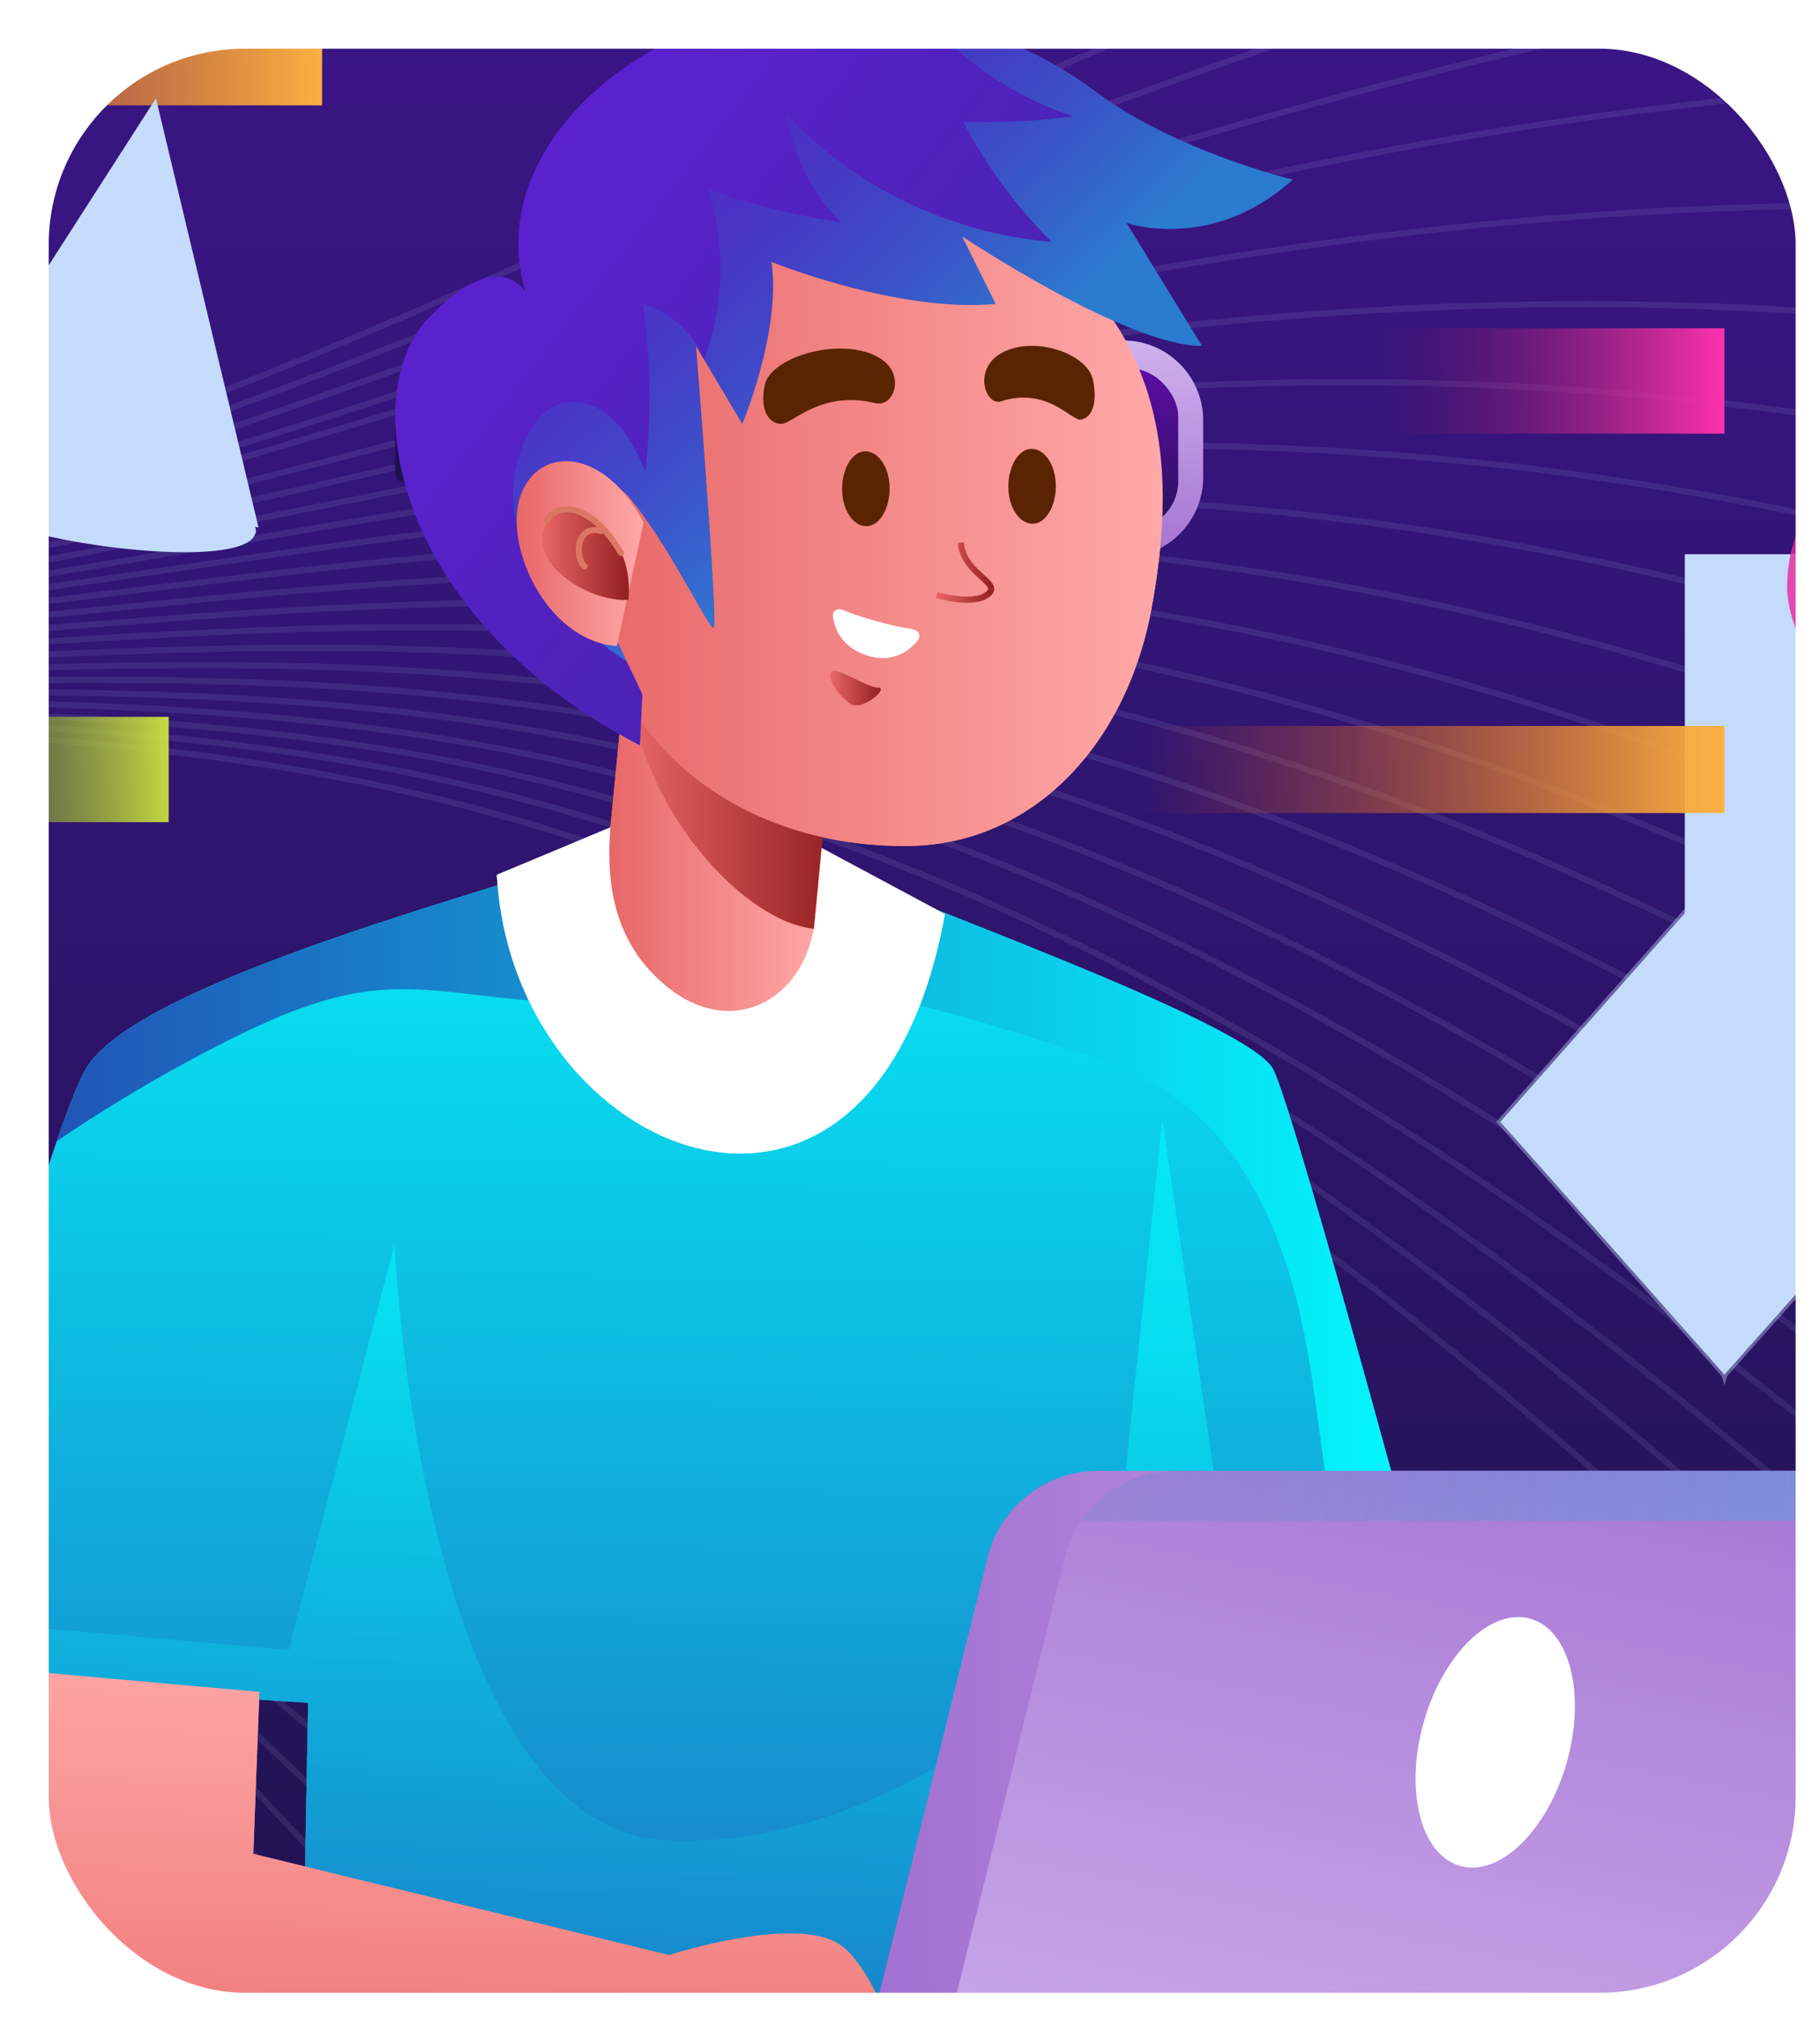 <?xml version="1.0" encoding="UTF-8"?>
<svg xmlns="http://www.w3.org/2000/svg" version="1.1" xmlns:xlink="http://www.w3.org/1999/xlink" viewBox="0 0 298.9 331.2">
  <defs>
    <style>
      .cls-1 {
        fill: url(#linear-gradient-15);
      }

      .cls-2 {
        fill: url(#linear-gradient-13);
      }

      .cls-3 {
        fill: url(#linear-gradient-28);
      }

      .cls-4 {
        fill: url(#linear-gradient-21);
      }

      .cls-4, .cls-5 {
        opacity: .7;
      }

      .cls-4, .cls-5, .cls-6 {
        mix-blend-mode: multiply;
      }

      .cls-7 {
        fill: url(#linear-gradient-58);
      }

      .cls-7, .cls-8, .cls-9, .cls-10, .cls-11 {
        mix-blend-mode: screen;
        opacity: .4;
      }

      .cls-12 {
        fill: url(#linear-gradient-65);
      }

      .cls-13 {
        fill: url(#linear-gradient-53);
      }

      .cls-14 {
        fill: url(#linear-gradient-42);
      }

      .cls-15 {
        fill: url(#linear-gradient-46);
      }

      .cls-16 {
        opacity: .1;
      }

      .cls-17 {
        fill: url(#linear-gradient-60);
      }

      .cls-18 {
        clip-path: url(#clippath-4);
      }

      .cls-19 {
        fill: url(#linear-gradient-2);
      }

      .cls-20 {
        fill: url(#linear-gradient-64);
      }

      .cls-21 {
        fill: url(#linear-gradient-56);
      }

      .cls-22 {
        fill: url(#linear-gradient-24);
        mix-blend-mode: color-dodge;
      }

      .cls-23, .cls-24, .cls-25 {
        mix-blend-mode: soft-light;
      }

      .cls-23, .cls-26 {
        fill: #c5dbfc;
      }

      .cls-27 {
        fill: url(#linear-gradient-43);
      }

      .cls-28 {
        fill: url(#linear-gradient-25);
      }

      .cls-29 {
        fill: url(#linear-gradient-10);
      }

      .cls-30 {
        fill: url(#linear-gradient-12);
      }

      .cls-31 {
        fill: url(#linear-gradient-40);
      }

      .cls-32 {
        fill: url(#linear-gradient-37);
      }

      .cls-33 {
        clip-path: url(#clippath-9);
      }

      .cls-34 {
        fill: url(#linear-gradient-57);
      }

      .cls-34, .cls-35, .cls-36 {
        opacity: .4;
      }

      .cls-37 {
        clip-path: url(#clippath-10);
      }

      .cls-38 {
        fill: url(#linear-gradient-55);
      }

      .cls-39 {
        fill: #fff;
      }

      .cls-40 {
        fill: url(#linear-gradient-39);
      }

      .cls-41 {
        fill: url(#linear-gradient-52);
      }

      .cls-5 {
        fill: url(#linear-gradient-20);
      }

      .cls-42 {
        fill: #5a2402;
      }

      .cls-43 {
        fill: url(#linear-gradient-47);
      }

      .cls-44 {
        fill: url(#linear-gradient-26);
      }

      .cls-45, .cls-46, .cls-25, .cls-47, .cls-48, .cls-49, .cls-50, .cls-51, .cls-36, .cls-52 {
        fill: none;
      }

      .cls-53 {
        fill: url(#linear-gradient-4);
      }

      .cls-54 {
        fill: url(#linear-gradient-35);
      }

      .cls-55 {
        filter: url(#drop-shadow-4);
      }

      .cls-46, .cls-25 {
        stroke: #c5dbfc;
      }

      .cls-46, .cls-25, .cls-47, .cls-48, .cls-49, .cls-50, .cls-51, .cls-36, .cls-52 {
        stroke-miterlimit: 10;
      }

      .cls-56 {
        fill: url(#linear-gradient-44);
      }

      .cls-57 {
        fill: url(#linear-gradient-49);
      }

      .cls-58 {
        fill: url(#linear-gradient-3);
      }

      .cls-59 {
        clip-path: url(#clippath-1);
      }

      .cls-60 {
        fill: url(#linear-gradient-5);
      }

      .cls-6 {
        fill: url(#linear-gradient-23);
        opacity: .5;
      }

      .cls-61 {
        fill: url(#linear-gradient-38);
      }

      .cls-62 {
        fill: url(#linear-gradient-22);
      }

      .cls-63 {
        fill: url(#linear-gradient-54);
      }

      .cls-64 {
        isolation: isolate;
      }

      .cls-47, .cls-36 {
        stroke: #f4f4f4;
      }

      .cls-65 {
        fill: url(#linear-gradient-33);
      }

      .cls-8 {
        fill: url(#linear-gradient-27);
      }

      .cls-66 {
        clip-path: url(#clippath-8);
      }

      .cls-67 {
        fill: url(#linear-gradient-51);
      }

      .cls-68 {
        fill: url(#linear-gradient-8);
      }

      .cls-48 {
        stroke: #fff;
        stroke-width: 6px;
      }

      .cls-69 {
        fill: url(#linear-gradient-66);
      }

      .cls-49 {
        stroke: #db7665;
      }

      .cls-49, .cls-51 {
        stroke-linecap: round;
      }

      .cls-70 {
        clip-path: url(#clippath-3);
      }

      .cls-9 {
        fill: url(#linear-gradient-61);
      }

      .cls-50 {
        stroke: url(#linear-gradient-34);
      }

      .cls-71 {
        fill: url(#linear-gradient-29);
      }

      .cls-51 {
        stroke: #1ef7ff;
      }

      .cls-72 {
        fill: url(#linear-gradient-17);
      }

      .cls-73 {
        fill: url(#linear-gradient-50);
      }

      .cls-74 {
        fill: url(#linear-gradient-7);
      }

      .cls-75 {
        fill: url(#linear-gradient-9);
      }

      .cls-76 {
        fill: url(#linear-gradient-59);
      }

      .cls-77 {
        fill: url(#linear-gradient-11);
      }

      .cls-78 {
        fill: url(#linear-gradient-19);
      }

      .cls-79 {
        fill: url(#linear-gradient-6);
      }

      .cls-10 {
        fill: url(#linear-gradient-62);
      }

      .cls-80 {
        opacity: .4;
      }

      .cls-81 {
        fill: url(#linear-gradient-36);
      }

      .cls-82 {
        fill: url(#linear-gradient-45);
      }

      .cls-83 {
        clip-path: url(#clippath-2);
      }

      .cls-84 {
        fill: url(#linear-gradient-48);
      }

      .cls-85 {
        fill: url(#linear-gradient-32);
      }

      .cls-86 {
        fill: url(#linear-gradient-41);
      }

      .cls-87 {
        fill: url(#linear-gradient-16);
      }

      .cls-88 {
        fill: url(#linear-gradient);
      }

      .cls-11 {
        fill: url(#linear-gradient-30);
      }

      .cls-89 {
        fill: url(#linear-gradient-31);
      }

      .cls-90 {
        clip-path: url(#clippath);
      }

      .cls-91 {
        fill: url(#linear-gradient-63);
      }

      .cls-52 {
        stroke: url(#linear-gradient-14);
      }

      .cls-92 {
        fill: url(#linear-gradient-18);
      }
    </style>
    <filter id="drop-shadow-4" filterUnits="userSpaceOnUse">
      <feOffset dx="2" dy="2"/>
      <feGaussianBlur result="blur" stdDeviation="6"/>
      <feFlood flood-color="#161616" flood-opacity=".6"/>
      <feComposite in2="blur" operator="in"/>
      <feComposite in="SourceGraphic"/>
    </filter>
    <clipPath id="clippath">
      <rect class="cls-45" x="3" y="3" width="292.9" height="325.2" rx="35.2" ry="35.2"/>
    </clipPath>
    <linearGradient id="linear-gradient" x1="253" y1="369.7" x2="253" y2="-63.5" gradientUnits="userSpaceOnUse">
      <stop offset="0" stop-color="#1c134a"/>
      <stop offset="1" stop-color="#40168f"/>
    </linearGradient>
    <clipPath id="clippath-1">
      <rect class="cls-45" x="-50.7" y="-55.1" width="607.5" height="405"/>
    </clipPath>
    <linearGradient id="linear-gradient-2" x1="107.8" y1="407.4" x2="110.9" y2="101.3" gradientUnits="userSpaceOnUse">
      <stop offset="0" stop-color="#214fb3"/>
      <stop offset="1" stop-color="#01ffff"/>
    </linearGradient>
    <linearGradient id="linear-gradient-3" x1="124.9" y1="368.2" x2="128.1" y2="268.5" gradientUnits="userSpaceOnUse">
      <stop offset="0" stop-color="#e86767"/>
      <stop offset="1" stop-color="#ffa9a8"/>
    </linearGradient>
    <linearGradient id="linear-gradient-4" x1="44.6" y1="365.6" x2="47.8" y2="266" xlink:href="#linear-gradient-3"/>
    <linearGradient id="linear-gradient-5" x1="137" y1="293.3" x2="324.2" y2="293.3" gradientUnits="userSpaceOnUse">
      <stop offset="0" stop-color="#a06ed0"/>
      <stop offset="1" stop-color="#d6bbf2"/>
    </linearGradient>
    <linearGradient id="linear-gradient-6" x1="261.7" y1="209.9" x2="223.8" y2="397.2" xlink:href="#linear-gradient-5"/>
    <linearGradient id="linear-gradient-7" x1="98.1" y1="132.6" x2="133" y2="132.6" xlink:href="#linear-gradient-3"/>
    <linearGradient id="linear-gradient-8" x1="101" y1="128.1" x2="135.8" y2="128.1" gradientUnits="userSpaceOnUse">
      <stop offset="0" stop-color="#e86767"/>
      <stop offset="1" stop-color="#931f1f"/>
    </linearGradient>
    <linearGradient id="linear-gradient-9" x1="94.6" y1="84.8" x2="188.9" y2="84.8" xlink:href="#linear-gradient-3"/>
    <linearGradient id="linear-gradient-10" x1="72.8" y1="9.5" x2="221.7" y2="125.7" gradientUnits="userSpaceOnUse">
      <stop offset="0" stop-color="#5f21d7"/>
      <stop offset="1" stop-color="#372592"/>
    </linearGradient>
    <linearGradient id="linear-gradient-11" x1="82.8" y1="88.9" x2="103.7" y2="88.9" xlink:href="#linear-gradient-3"/>
    <linearGradient id="linear-gradient-12" x1="87.1" y1="89.1" x2="101.3" y2="89.1" xlink:href="#linear-gradient-8"/>
    <linearGradient id="linear-gradient-13" x1="134.4" y1="111" x2="142.7" y2="111" xlink:href="#linear-gradient-8"/>
    <linearGradient id="linear-gradient-14" x1="151.7" y1="92" x2="161.2" y2="92" xlink:href="#linear-gradient-8"/>
    <linearGradient id="linear-gradient-15" x1="95.8" y1="71.7" x2="177.4" y2="71.7" xlink:href="#linear-gradient-5"/>
    <linearGradient id="linear-gradient-16" x1="153.7" y1="93.6" x2="152.6" y2="49.2" xlink:href="#linear-gradient-5"/>
    <linearGradient id="linear-gradient-17" x1="157.4" y1="91.2" x2="157.4" y2="58.1" gradientUnits="userSpaceOnUse">
      <stop offset="0" stop-color="#1c134a"/>
      <stop offset="1" stop-color="#5d0ca5"/>
    </linearGradient>
    <linearGradient id="linear-gradient-18" x1="97.3" y1="66.2" x2="182.7" y2="65.7" xlink:href="#linear-gradient-2"/>
    <linearGradient id="linear-gradient-19" x1="97.4" y1="77" x2="182.7" y2="76.5" xlink:href="#linear-gradient-2"/>
    <linearGradient id="linear-gradient-20" x1="115.8" y1="65.1" x2="121" y2="65.1" gradientTransform="translate(-11.3 102.8) rotate(-45)" xlink:href="#linear-gradient-5"/>
    <linearGradient id="linear-gradient-21" x1="115.8" y1="74.3" x2="121" y2="74.3" gradientTransform="translate(-17.8 105.5) rotate(-45)" xlink:href="#linear-gradient-5"/>
    <linearGradient id="linear-gradient-22" x1="62.9" y1="72" x2="101.3" y2="72" xlink:href="#linear-gradient-17"/>
    <clipPath id="clippath-2">
      <path class="cls-45" d="M235.5,273.3l-54,7.6-6.2,87.2H46.9l1.7-90.5-65.7-4.3S4,188.3,12,173.7c8-14.5,68.3-29.8,88.1-36.8l18.4,27.1-.5.8c.3,0,.6,0,.9,0l-.4-.9,7.3-21,8.5-2.8c9.7,5,68.9,25.7,72.8,33.5,3.9,7.8,28.5,99.5,28.5,99.5Z"/>
    </clipPath>
    <linearGradient id="linear-gradient-23" x1="87" y1="387.8" x2="98.1" y2="213.7" xlink:href="#linear-gradient-2"/>
    <linearGradient id="linear-gradient-24" x1="-1" y1="198.8" x2="239.3" y2="198.8" xlink:href="#linear-gradient-2"/>
    <linearGradient id="linear-gradient-25" x1="44.6" y1="365.6" x2="47.8" y2="266" xlink:href="#linear-gradient-3"/>
    <linearGradient id="linear-gradient-26" x1="261.7" y1="209.9" x2="223.8" y2="397.2" xlink:href="#linear-gradient-5"/>
    <clipPath id="clippath-3">
      <path class="cls-45" d="M313.8,347.1h-164.1l23.2-93.4c2.1-8.4,9.6-14.2,18.2-14.2h132.7c8.5,0,14.7,8,12.7,16.2l-22.7,91.4Z"/>
    </clipPath>
    <linearGradient id="linear-gradient-27" x1="406.8" y1="243.2" x2="29.6" y2="238.8" gradientUnits="userSpaceOnUse">
      <stop offset="0" stop-color="#01ffff"/>
      <stop offset=".9" stop-color="#214fb3" stop-opacity="0"/>
    </linearGradient>
    <linearGradient id="linear-gradient-28" x1="98.1" y1="132.6" x2="133" y2="132.6" xlink:href="#linear-gradient-3"/>
    <linearGradient id="linear-gradient-29" x1="94.6" y1="84.8" x2="188.9" y2="84.8" xlink:href="#linear-gradient-3"/>
    <clipPath id="clippath-4">
      <path class="cls-45" d="M101,79.3c6.3,7.1,13.4,22,14.2,21.8s-2.9-46.3-2.9-46.3l7.6,12.8s6.4-15.1,4.8-26.6c0,0,20.7,8.4,36.8,6.9l-5.5-11.1s27,18,39.4,18l-12.4-20.2s14,4.9,27.3-7.1c0,0-19.5-4.7-32.7-14.7C164.3,2.9,142.4-4.4,119.9.6c-22.5,5-42.2,25.2-35.4,45.8,0,0-4-8.7-16,3.7-12,12.3-6.4,48.8,34.6,70.3l.4-8.4-4-8.4s-14.2-2.3-15-18.6c-.8-16.3,13.7-8.6,16.5-5.7Z"/>
    </clipPath>
    <linearGradient id="linear-gradient-30" x1="159.1" y1="62.1" x2="98.2" y2="-1.3" xlink:href="#linear-gradient-27"/>
    <linearGradient id="linear-gradient-31" x1="82.8" y1="88.9" x2="103.7" y2="88.9" xlink:href="#linear-gradient-3"/>
    <linearGradient id="linear-gradient-32" x1="87.1" y1="89.1" x2="101.3" y2="89.1" xlink:href="#linear-gradient-8"/>
    <linearGradient id="linear-gradient-33" x1="134.4" y1="111" x2="142.7" y2="111" xlink:href="#linear-gradient-8"/>
    <linearGradient id="linear-gradient-34" x1="151.7" y1="92" x2="161.2" y2="92" xlink:href="#linear-gradient-8"/>
    <linearGradient id="linear-gradient-35" x1="328.7" y1="-61.9" x2="313.5" y2="126.8" gradientUnits="userSpaceOnUse">
      <stop offset="0" stop-color="#741854" stop-opacity="0"/>
      <stop offset="1" stop-color="#ff31ae"/>
    </linearGradient>
    <linearGradient id="linear-gradient-36" x1="224.4" y1="60.5" x2="281.2" y2="60.5" xlink:href="#linear-gradient-35"/>
    <linearGradient id="linear-gradient-37" x1="-31" y1="125.6" x2="29.2" y2="123" gradientUnits="userSpaceOnUse">
      <stop offset="0" stop-color="#346214" stop-opacity="0"/>
      <stop offset="1" stop-color="#d8ec3f"/>
    </linearGradient>
    <linearGradient id="linear-gradient-38" x1="185.5" y1="124.3" x2="281.2" y2="124.3" gradientUnits="userSpaceOnUse">
      <stop offset="0" stop-color="#ed5000" stop-opacity="0"/>
      <stop offset="1" stop-color="#fbb040"/>
    </linearGradient>
    <linearGradient id="linear-gradient-39" x1="291.4" y1="310.7" x2="398.7" y2="310.7" gradientUnits="userSpaceOnUse">
      <stop offset="0" stop-color="#5d0ca5" stop-opacity="0"/>
      <stop offset="1" stop-color="#9f20ff"/>
    </linearGradient>
    <linearGradient id="linear-gradient-40" x1="-56.4" y1="4.9" x2="50.9" y2="4.9" xlink:href="#linear-gradient-38"/>
    <clipPath id="clippath-5">
      <rect class="cls-45" x="742.6" y="3" width="292.9" height="325.2" rx="35.2" ry="35.2"/>
    </clipPath>
    <clipPath id="clippath-6">
      <rect class="cls-45" x="588.3" y="-34.9" width="607.5" height="359.4"/>
    </clipPath>
    <clipPath id="clippath-7">
      <rect class="cls-45" x="588.3" y="10.7" width="607.5" height="359.4" transform="translate(1784 380.8) rotate(180)"/>
    </clipPath>
    <clipPath id="clippath-8">
      <rect class="cls-45" x="373.5" y="3.2" width="292.9" height="325.2" rx="35.2" ry="35.2"/>
    </clipPath>
    <linearGradient id="linear-gradient-41" x1="544.1" y1="376.3" x2="544.1" y2="-57" xlink:href="#linear-gradient"/>
    <clipPath id="clippath-9">
      <rect class="cls-45" x="240.4" y="-48.5" width="607.5" height="405"/>
    </clipPath>
    <linearGradient id="linear-gradient-42" x1="544.8" y1="-7.3" x2="543.6" y2="36.3" gradientUnits="userSpaceOnUse">
      <stop offset="0" stop-color="#140537"/>
      <stop offset=".5" stop-color="#220f77"/>
      <stop offset="1" stop-color="#140537"/>
    </linearGradient>
    <linearGradient id="linear-gradient-43" y1="17.9" y2="61.5" xlink:href="#linear-gradient-42"/>
    <linearGradient id="linear-gradient-44" x1="544.8" y1="43.1" x2="543.6" y2="86.7" xlink:href="#linear-gradient-42"/>
    <linearGradient id="linear-gradient-45" x1="544.8" y1="68.3" x2="543.6" y2="111.9" xlink:href="#linear-gradient-42"/>
    <linearGradient id="linear-gradient-46" y1="93.5" x2="543.6" y2="137.1" xlink:href="#linear-gradient-42"/>
    <linearGradient id="linear-gradient-47" x1="544.8" y1="118.7" x2="543.6" y2="162.3" xlink:href="#linear-gradient-42"/>
    <linearGradient id="linear-gradient-48" x1="544.8" y1="143.9" x2="543.6" y2="187.5" xlink:href="#linear-gradient-42"/>
    <linearGradient id="linear-gradient-49" y1="169.1" y2="212.7" xlink:href="#linear-gradient-42"/>
    <linearGradient id="linear-gradient-50" y1="194.3" y2="237.9" xlink:href="#linear-gradient-42"/>
    <linearGradient id="linear-gradient-51" y1="219.4" y2="263.1" xlink:href="#linear-gradient-42"/>
    <linearGradient id="linear-gradient-52" y1="244.6" y2="288.3" xlink:href="#linear-gradient-42"/>
    <linearGradient id="linear-gradient-53" y1="269.8" x2="543.6" y2="313.4" xlink:href="#linear-gradient-42"/>
    <linearGradient id="linear-gradient-54" x1="544.8" y1="295" x2="543.6" y2="338.6" xlink:href="#linear-gradient-42"/>
    <linearGradient id="linear-gradient-55" x1="545.8" y1="310.7" x2="545.8" y2="54.2" xlink:href="#linear-gradient-37"/>
    <linearGradient id="linear-gradient-56" x1="546.7" y1="78.9" x2="545.7" y2="341.1" xlink:href="#linear-gradient-37"/>
    <clipPath id="clippath-10">
      <rect class="cls-45" x="220.5" y="284" width="659" height="77.6"/>
    </clipPath>
    <linearGradient id="linear-gradient-57" x1="550" y1="261.5" x2="550" y2="376.4" gradientUnits="userSpaceOnUse">
      <stop offset="0" stop-color="#01ffff"/>
      <stop offset="1" stop-color="#214fb3"/>
    </linearGradient>
    <linearGradient id="linear-gradient-58" x1="549.1" y1="304.5" x2="549.1" y2="396.8" xlink:href="#linear-gradient-27"/>
    <linearGradient id="linear-gradient-59" x1="353.7" y1="409.2" x2="361" y2="301.4" xlink:href="#linear-gradient-35"/>
    <linearGradient id="linear-gradient-60" x1="344.2" y1="207.8" x2="377.3" y2="361.2" xlink:href="#linear-gradient-35"/>
    <linearGradient id="linear-gradient-61" x1="538.7" y1="-96.9" x2="543.6" y2="460.6" xlink:href="#linear-gradient-27"/>
    <linearGradient id="linear-gradient-62" x1="538.7" y1="-96.8" x2="543.5" y2="459.2" xlink:href="#linear-gradient-27"/>
    <linearGradient id="linear-gradient-63" x1="280" y1="159.7" x2="317.1" y2="159.7" gradientTransform="translate(200.4 -164.4) rotate(45)" gradientUnits="userSpaceOnUse">
      <stop offset="0" stop-color="#214fb3" stop-opacity="0"/>
      <stop offset="1" stop-color="#01ffff"/>
    </linearGradient>
    <linearGradient id="linear-gradient-64" x1="285.5" y1="-8.4" x2="284.9" y2="11.5" gradientUnits="userSpaceOnUse">
      <stop offset="0" stop-color="#1e4dbf"/>
      <stop offset="1" stop-color="#1ef7ff"/>
    </linearGradient>
    <linearGradient id="linear-gradient-65" x1="310.3" y1="199.6" x2="310" y2="211.1" xlink:href="#linear-gradient-5"/>
    <linearGradient id="linear-gradient-66" x1="310.3" y1="208.9" x2="310" y2="220.4" xlink:href="#linear-gradient-5"/>
  </defs>
  <!-- Generator: Adobe Illustrator 28.6.0, SVG Export Plug-In . SVG Version: 1.2.0 Build 709)  -->
  <g class="cls-64">
    <g id="_圖層_1" data-name="圖層_1">
      <g class="cls-55">
        <g class="cls-90">
          <rect class="cls-88" x="-50.7" y="-55.1" width="607.5" height="405"/>
          <g class="cls-59">
            <g>
              <g class="cls-16">
                <path class="cls-46" d="M-86.2,90.8C55.1,100.3,433.3-178.3,636.5-177"/>
                <path class="cls-46" d="M-86.8,91.9C1.8,98,168.3,1.3,340.8-58.3c114.3-39.5,226.5-88,303.5-87.5"/>
                <path class="cls-46" d="M-87.5,93C4.8,99.4,166.8,4.9,344.9-35.2c118.4-26.7,234.1-79.9,307.3-79.4"/>
                <path class="cls-46" d="M-88.1,94.1C7.7,100.9,165.5,8.6,348.9-12c122.6-13.8,241.8-71.8,311.1-71.3"/>
                <path class="cls-46" d="M-88.8,95.2C10.6,102.4,164.2,8.5,352.9,11.1c126.8,1.7,249.4-63.7,314.9-63.2"/>
                <path class="cls-46" d="M-89.4,96.3C13.6,103.8,163,16.2,356.9,34.2c131.1,12.2,257.1-55.6,318.7-55.2"/>
                <path class="cls-46" d="M-90,97.4c106.5,7.9,251.9-77.2,451-40,135.4,25.3,264.7-47.5,322.5-47.1"/>
                <path class="cls-46" d="M-90.7,98.5c110.1,8.3,251.3-74.2,455.6-18,139.7,38.4,272.4-39.4,326.3-39"/>
                <path class="cls-46" d="M-91.3,99.6c113.7,8.6,250.7-71.1,460.3,4.1,144,51.6,280-31.3,330.1-30.9"/>
                <path class="cls-46" d="M-92,100.6c117.3,9,250.1-67.9,464.9,26.1,148.2,64.9,287.7-23.2,333.9-22.9"/>
                <path class="cls-46" d="M-92.6,101.7c120.8,9.4,249.4-64.8,469.6,48.2,152.4,78.2,295.3-15.1,337.7-14.8"/>
                <path class="cls-46" d="M-93.2,102.8c124.4,9.8,248.7-61.6,474.2,70.2,156.6,91.5,303-7,341.5-6.7"/>
                <path class="cls-46" d="M-93.9,103.9c128,10.1,247.9-58.3,478.9,92.3,160.7,104.8,310.6,1.1,345.3,1.4"/>
                <path class="cls-46" d="M-94.5,105c131.6,10.5,247.1-55.1,483.5,114.3,164.8,118.1,318.3,9.2,349.1,9.4"/>
                <path class="cls-46" d="M-95.2,106.1c135.1,10.9,246.3-51.9,488.2,136.4,168.9,131.4,325.9,17.3,352.9,17.5"/>
                <path class="cls-46" d="M-95.8,107.2c138.7,11.2,245.4-48.6,492.9,158.4,173,144.8,333.6,25.4,356.7,25.6"/>
                <path class="cls-46" d="M-96.4,108.3c142.3,11.6,244.5-45.4,497.5,180.5,177.1,158.1,341.2,33.5,360.5,33.6"/>
                <path class="cls-46" d="M-97.1,109.4c145.8,12,243.6-42.2,502.2,202.5,181.1,171.4,348.9,41.6,364.3,41.7"/>
                <path class="cls-46" d="M-97.7,110.4c149.4,12.3,242.2-38.4,506.8,224.5,184.8,185.1,356.5,49.7,368.1,49.8"/>
                <path class="cls-46" d="M-98.4,111.5c153,12.7,241.4-35.4,511.5,246.6,188.9,198.3,364.2,57.8,371.9,57.9"/>
                <path class="cls-46" d="M-99,112.6c156.6,13.1,240.7-32.4,516.1,268.6,193.1,211.5,371.8,65.9,375.7,65.9"/>
                <path class="cls-46" d="M-99.6,113.7c160.1,13.5,239.9-29.3,520.8,290.7,197.2,224.7,379.5,74,379.5,74"/>
              </g>
              <g class="cls-16">
                <path class="cls-46" d="M-114.7,126.1c76.8,119,526.1,255.9,646.4,419.6"/>
                <path class="cls-46" d="M-116,126.2c48.1,74.7,225,150.5,375.9,253.3,99.9,68.1,205.8,129.1,251.4,191.1"/>
                <path class="cls-46" d="M-117.2,126.4c49.9,77.8,222.5,151.3,361,270.2,92.1,79,203.9,140.1,247.2,199"/>
                <path class="cls-46" d="M-118.5,126.5c51.8,80.9,220.1,152.3,346.1,287.1,84.3,90.1,202,151,243,206.9"/>
                <path class="cls-46" d="M-119.7,126.6c53.6,84,220.6,151.1,331.2,304,74.4,102.8,200,162,238.8,214.8"/>
                <path class="cls-46" d="M-121,126.8c55.5,87.1,215,154.6,316.3,320.9,68.5,112.4,198.1,173,234.6,222.6"/>
                <path class="cls-46" d="M-122.3,126.9c57.3,90.2,212.3,155.9,301.4,337.8,60.6,123.7,196.2,184,230.4,230.5"/>
                <path class="cls-46" d="M-123.5,127c59.1,93.2,209.6,157.3,286.5,354.7,52.6,135,194.3,194.9,226.2,238.4"/>
                <path class="cls-46" d="M-124.8,127.2c61,96.3,206.7,158.6,271.6,371.6,44.6,146.3,192.3,205.9,222,246.2"/>
                <path class="cls-46" d="M-126,127.3c62.8,99.4,203.9,160,256.7,388.5,36.5,157.6,190.4,216.9,217.8,254.1"/>
                <path class="cls-46" d="M-127.3,127.5c64.6,102.5,200.9,161.3,241.8,405.4,28.3,168.9,188.5,227.9,213.6,262"/>
                <path class="cls-46" d="M-128.5,127.6c66.5,105.6,197.9,162.7,226.9,422.3,20.2,180.2,186.6,238.8,209.3,269.9"/>
                <path class="cls-46" d="M-129.8,127.7c68.3,108.7,194.9,164,212,439.2,11.9,191.5,184.6,249.8,205.1,277.7"/>
                <path class="cls-46" d="M-131,127.9C-60.9,239.6,60.7,293.1,66.1,584c3.7,202.8,182.7,260.8,200.9,285.6"/>
                <path class="cls-46" d="M-132.3,128C-60.3,242.9,56.4,294.5,49.9,601c-4.5,214,180.8,271.8,196.7,293.5"/>
                <path class="cls-46" d="M-133.6,128.1C-59.7,246.1,52,295.9,33.8,618c-12.8,225.2,178.9,282.7,192.5,301.3"/>
                <path class="cls-46" d="M-134.8,128.3C-59.1,249.3,47.7,297.3,17.6,635.1c-21,236.5,176.9,293.7,188.3,309.2"/>
                <path class="cls-46" d="M-136.1,128.4C-58.6,252.5,43.3,298.6,1.5,652.1c-29.3,247.7,175,304.7,184.1,317.1"/>
                <path class="cls-46" d="M-137.3,128.6C-58,255.8,38.2,299.8-14.7,669.2c-38.1,258.8,173.1,315.7,179.9,325"/>
                <path class="cls-46" d="M-138.6,128.7C-57.4,259,34,301.2-30.9,686.2c-46.2,270,171.2,326.6,175.7,332.8"/>
                <path class="cls-46" d="M-139.8,128.8C-56.8,262.2,29.9,302.5-47,703.2c-54.3,281.2,169.2,337.6,171.5,340.7"/>
                <path class="cls-46" d="M-141.1,129C-56.2,265.4,25.7,303.8-63.2,720.3c-62.4,292.4,167.3,348.6,167.3,348.6"/>
              </g>
              <g class="cls-16">
                <path class="cls-46" d="M-132,32.1C-8-36.4,159.6-475.1,331.3-583.8"/>
                <path class="cls-46" d="M-131.9,33.3C-54.1-9.5,33.7-180.8,146.7-324.2c74.8-95,143-196.4,208-237.6"/>
                <path class="cls-46" d="M-131.9,34.6C-50.8-9.9,34.5-177,162.6-306.9c85.2-86.4,153.8-193.7,215.6-232.9"/>
                <path class="cls-46" d="M-131.8,35.9C-47.5-10.2,35.3-173.2,178.5-289.6c95.7-77.9,164.6-191.1,223.2-228.1"/>
                <path class="cls-46" d="M-131.8,37.1C-44.3-10.6,34.2-172.5,194.4-272.3c107.6-67.1,175.4-188.4,230.7-223.4"/>
                <path class="cls-46" d="M-131.7,38.4C-41-10.9,37.4-165.4,210.2-255c116.9-60.6,186.2-185.7,238.3-218.6"/>
                <path class="cls-46" d="M-131.7,39.6C-37.8-11.3,38.5-161.4,226.1-237.7c127.6-51.9,197.1-183,245.8-213.9"/>
                <path class="cls-46" d="M-131.6,40.9C-34.5-11.7,39.7-157.3,242-220.5c138.3-43.2,207.9-180.3,253.4-209.2"/>
                <path class="cls-46" d="M-131.6,42.2C-31.3-12,40.9-153.1,257.9-203.2c149-34.4,218.7-177.7,261-204.4"/>
                <path class="cls-46" d="M-131.5,43.4C-28-12.4,42.2-148.9,273.8-185.9c159.8-25.5,229.5-175,268.5-199.7"/>
                <path class="cls-46" d="M-131.5,44.7C-24.7-12.7,43.3-144.6,289.6-168.6c170.5-16.6,240.3-172.3,276.1-195"/>
                <path class="cls-46" d="M-131.4,46C-21.5-13.1,44.5-140.2,305.5-151.3c181.2-7.7,251.1-169.6,283.7-190.2"/>
                <path class="cls-46" d="M-131.4,47.2C-18.2-13.4,45.7-135.9,321.4-134c191.9,1.3,262-167,291.2-185.5"/>
                <path class="cls-46" d="M-131.3,48.5C-15-13.8,46.8-131.4,337.3-116.7c202.5,10.3,272.8-164.3,298.8-180.7"/>
                <path class="cls-46" d="M-131.3,49.7C-11.7-14.2,47.9-127,353.2-99.4c213.2,19.3,283.6-161.6,306.4-176"/>
                <path class="cls-46" d="M-131.2,51C-8.5-14.5,49-122.6,369.1-82.1c223.8,28.3,294.4-158.9,313.9-171.3"/>
                <path class="cls-46" d="M-131.2,52.3C-5.2-14.9,50-118.1,384.9-64.8c234.4,37.3,305.2-156.2,321.5-166.5"/>
                <path class="cls-46" d="M-131.1,53.5C-1.9-15.2,51.1-113.6,400.8-47.5,645.9-1.2,716.9-201.1,729.9-209.3"/>
                <path class="cls-46" d="M-131.1,54.8C1.3-15.6,51.9-108.4,416.7-30.2c255.5,55.8,326.8-150.9,336.6-157.1"/>
                <path class="cls-46" d="M-131,56.1C4.6-15.9,53-104.2,432.6-12.9c266.1,64.7,337.7-148.2,344.2-152.3"/>
                <path class="cls-46" d="M-131,57.3C7.8-16.3,54-100,448.5,4.4c276.7,73.6,348.5-145.5,351.7-147.6"/>
                <path class="cls-46" d="M-130.9,58.6C11.1-16.6,55-95.7,464.4,21.7c287.4,82.4,359.3-142.8,359.3-142.8"/>
              </g>
              <g>
                <path class="cls-19" d="M235.5,273.3l-54,7.6-6.2,87.2H46.9l1.7-90.5-65.7-4.3S4,188.3,12,173.7c8-14.5,68.3-29.8,88.1-36.8l18.4,27.1-.5.8c.3,0,.6,0,.9,0l-.4-.9,7.3-21,8.5-2.8c9.7,5,68.9,25.7,72.8,33.5,3.9,7.8,28.5,99.5,28.5,99.5Z"/>
                <path class="cls-39" d="M79.6,141.7c2.5,46.6,61.8,71.1,73.6,6.4l-39-20.9-34.5,14.4Z"/>
                <path class="cls-58" d="M107.9,319s20.4-6.6,27.9-1.8c7.5,4.8,14,29.9,14,29.9l-18.9-2.3s-8.9,1.4-23,2.3c-14.1.9,0-28.1,0-28.1Z"/>
                <path class="cls-53" d="M-7.6,271.5c-6.5,12.8-13.9,68-5.2,75.6,8.7,7.6,120.7,0,120.7,0v-28.1l-68.3-16.6,1-26.6-48.2-4.3Z"/>
                <g>
                  <path class="cls-60" d="M301.1,347.1h-164.1l23.2-93.4c2.1-8.4,9.6-14.2,18.2-14.2h132.7c8.5,0,14.7,8,12.7,16.2l-22.7,91.4Z"/>
                  <path class="cls-79" d="M313.8,347.1h-164.1l23.2-93.4c2.1-8.4,9.6-14.2,18.2-14.2h132.7c8.5,0,14.7,8,12.7,16.2l-22.7,91.4Z"/>
                </g>
                <g>
                  <path class="cls-74" d="M132.3,144.1s.8-8.5-.4,4.6c-1.3,13.1-13,19.8-23.6,11.9-10.9-8.2-10.7-20.4-9.9-28.4.8-8,3-31.2,3-31.2l31.5,36.1-.6,6.9Z"/>
                  <path class="cls-68" d="M101,105.6c-.3,22.6,18.3,43.7,30.7,44.9,0-.2,0-.4,0-.6l4-40.9-34.8-3.4Z"/>
                  <path class="cls-75" d="M163.3,33.8c28.1,18.1,27.6,43.3,23.8,64.2-4.2,22.5-19.6,38.6-39.7,38.9-27.1.4-49.5-16.1-52.2-42.2-2.6-26.1,3.1-56.9,23.2-60.2,20.1-3.4,44.9-.6,44.9-.6Z"/>
                  <path class="cls-29" d="M101,79.3c6.3,7.1,13.4,22,14.2,21.8s-2.9-46.3-2.9-46.3l7.6,12.8s6.4-15.1,4.8-26.6c0,0,20.7,8.4,36.8,6.9l-5.5-11.1s27,18,39.4,18l-12.4-20.2s14,4.9,27.3-7.1c0,0-19.5-4.7-32.7-14.7C164.3,2.9,142.4-4.4,119.9.6c-22.5,5-42.2,25.2-35.4,45.8,0,0-4-8.7-16,3.7-12,12.3-6.4,48.8,34.6,70.3l.4-8.4-4-8.4s-14.2-2.3-15-18.6c-.8-16.3,13.7-8.6,16.5-5.7Z"/>
                  <path class="cls-42" d="M163.6,77.9c0,3.4,1.8,6.1,4,6.1,2.1,0,3.8-2.8,3.8-6.2,0-3.4-1.8-6.1-4-6.1-2.1,0-3.8,2.8-3.8,6.2Z"/>
                  <path class="cls-42" d="M136.3,78.3c0,3.4,1.8,6.1,4,6.1,2.1,0,3.8-2.8,3.8-6.2,0-3.4-1.8-6.1-4-6.1-2.1,0-3.8,2.8-3.8,6.2Z"/>
                  <path class="cls-42" d="M141.4,56.2c-6.7-2.7-16.9.7-17.8,5-.9,4.3.8,6.4,2.7,6.4,1.9,0,6.5-5.6,15.5-3.4,3.2.8,5.4-5.6-.5-8Z"/>
                  <path class="cls-42" d="M162.6,55.9c5.5-2.9,14.1.3,14.9,4.5.9,4.3-.5,6.4-2.1,6.5-1.6,0-5.6-5.4-13-3-2.6.8-4.7-5.4.2-8Z"/>
                  <path class="cls-39" d="M147.9,101.3c-3.7-.5-9-2.1-11.6-3.2-.8-.3-1.7.3-1.5,1.2.3,2,1.4,4.9,5.5,6.3,4.2,1.4,7-.7,8.4-2.4.6-.7.2-1.7-.7-1.8Z"/>
                  <g>
                    <path class="cls-77" d="M103.7,83.8c-6.5-12.4-17.1-12.6-20.1-4.7-3.1,7.9,3.8,24,15.7,25"/>
                    <path class="cls-30" d="M89.4,82c-2.3,1.4-4.3,6.2,1.1,10.6,5.4,4.4,10.7,3.9,10.7,3.9,0,0,.8-6.2-2.6-9.8-3.4-3.5-7.6-5.8-9.2-4.7Z"/>
                    <path class="cls-49" d="M100,88.8c-5.7-9.4-11.2-7.7-12.2-5.3"/>
                    <path class="cls-49" d="M96.8,85.2c-4.3-1.2-4.4,4.4-2.8,5.8"/>
                  </g>
                  <path class="cls-2" d="M142.2,110.9c-1.9,0-7.1-3.7-7.7-2.5-.6,1.3,1.3,3.9,3.2,5.2,1.9,1.2,6.4-2.7,4.5-2.7Z"/>
                  <path class="cls-52" d="M155.8,87.1c.4,5.2,6.9,6.6,4.4,8.5-2.5,1.9-8.4.1-8.4.1"/>
                </g>
                <g>
                  <path class="cls-1" d="M108.9,53.9h55.4c7.2,0,13.1,5.9,13.1,13.1v9.4c0,7.2-5.9,13.1-13.1,13.1h-55.4c-7.2,0-13.1-5.9-13.1-13.1v-9.4c0-7.2,5.9-13.1,13.1-13.1Z"/>
                  <path class="cls-87" d="M123.7,53.9h58.8c7.2,0,13.1,5.9,13.1,13.1v9.4c0,7.2-5.9,13.1-13.1,13.1h-58.8c-7.2,0-13.1-5.9-13.1-13.1v-9.4c0-7.2,5.9-13.1,13.1-13.1Z"/>
                  <rect class="cls-72" x="123.4" y="58.5" width="68.1" height="26.4" rx="7.9" ry="7.9"/>
                  <rect class="cls-92" x="131.9" y="62.9" width="21.3" height="6"/>
                  <rect class="cls-78" x="131.9" y="73.7" width="48.4" height="6"/>
                  <rect class="cls-5" x="116.6" y="63.2" width="3.7" height="3.7" transform="translate(80.7 -64.7) rotate(45)"/>
                  <rect class="cls-4" x="116.6" y="72.4" width="3.7" height="3.7" transform="translate(87.2 -62) rotate(45)"/>
                  <rect class="cls-62" x="62.9" y="66.9" width="38.4" height="10.3" rx="1.5" ry="1.5"/>
                </g>
              </g>
              <g>
                <path class="cls-19" d="M235.5,273.3l-54,7.6-6.2,87.2H46.9l1.7-90.5-65.7-4.3S4,188.3,12,173.7c8-14.5,68.3-29.8,88.1-36.8l18.4,27.1-.5.8c.3,0,.6,0,.9,0l-.4-.9,7.3-21,8.5-2.8c9.7,5,68.9,25.7,72.8,33.5,3.9,7.8,28.5,99.5,28.5,99.5Z"/>
                <g class="cls-83">
                  <path class="cls-6" d="M199.2,252.5l-10.3-70.7-8.7,83.4s-31.5,36.6-72.4,35-45-97.9-45-97.9l-17.4,66.6-69.4-6.1,13.7,77.2,55.7,44.9,160.8-7.2-7.2-125.1Z"/>
                  <path class="cls-22" d="M2,189.1c10.7-7.7,22-14.5,33.7-20.4,7.7-3.8,15.7-7.3,24.2-8.1,9.6-.9,19.2,1.7,28.8,1.8,9.8,0,19.4-2.3,29.1-2.9,18.1-1,35.9,4.5,53.2,10,6.5,2,13.1,4.1,18.8,7.9,13.6,8.9,19.9,25.7,22.8,41.7,2.9,16,3.4,32.7,9.5,47.9.7,1.7,1.8,3.6,3.6,3.6.9,0,1.8-.5,2.5-1.1,3.6-3,5.3-7.6,6.7-12,7.2-24,5.6-50.6-4.5-73.6-3.7-8.5-8.8-16.7-16.4-22-4.1-2.9-8.9-4.8-13.6-6.6-31.3-11.6-64.6-16.4-97.4-22.9-18.3-3.6-37.3-7.8-55.5-3.3-15.7,3.9-29.1,14-40.4,25.6-3.6,3.7-7.2,7.9-8.1,13-.9,5.1,2.1,11.2,7.3,11.9"/>
                </g>
                <path class="cls-39" d="M79.6,141.7c2.5,46.6,61.8,71.1,73.6,6.4l-39-20.9-34.5,14.4Z"/>
                <path class="cls-58" d="M107.9,319s20.4-6.6,27.9-1.8c7.5,4.8,14,29.9,14,29.9l-18.9-2.3s-8.9,1.4-23,2.3c-14.1.9,0-28.1,0-28.1Z"/>
                <path class="cls-28" d="M-7.6,271.5c-6.5,12.8-13.9,68-5.2,75.6,8.7,7.6,120.7,0,120.7,0v-28.1l-68.3-16.6,1-26.6-48.2-4.3Z"/>
                <g>
                  <path class="cls-60" d="M301.1,347.1h-164.1l23.2-93.4c2.1-8.4,9.6-14.2,18.2-14.2h132.7c8.5,0,14.7,8,12.7,16.2l-22.7,91.4Z"/>
                  <path class="cls-44" d="M313.8,347.1h-164.1l23.2-93.4c2.1-8.4,9.6-14.2,18.2-14.2h132.7c8.5,0,14.7,8,12.7,16.2l-22.7,91.4Z"/>
                  <g class="cls-70">
                    <path class="cls-8" d="M171,247.7h158.2c-1.2,15.2-.7,30.6,1.1,45.8,9.9-16.4,18.1-33.8,24.2-51.9,2.9-8.7,5.4-18.2,2.3-26.9-2.7-7.3-9.1-12.8-16.2-15.9-7.1-3.2-14.9-4.3-22.6-5.2-28-3.4-56.6-4.7-84.3.7-27.7,5.3-54.7,17.7-73.9,38.4-.9,1-1.9,2.1-2.2,3.4-.2,1.2.1,2.5.5,3.7,2.1,5.7,7.8,4.5,12.8,8Z"/>
                  </g>
                </g>
                <g>
                  <path class="cls-3" d="M132.3,144.1s.8-8.5-.4,4.6c-1.3,13.1-13,19.8-23.6,11.9-10.9-8.2-10.7-20.4-9.9-28.4.8-8,3-31.2,3-31.2l31.5,36.1-.6,6.9Z"/>
                  <path class="cls-68" d="M101,105.6c-.3,22.6,18.3,43.7,30.7,44.9,0-.2,0-.4,0-.6l4-40.9-34.8-3.4Z"/>
                  <path class="cls-71" d="M163.3,33.8c28.1,18.1,27.6,43.3,23.8,64.2-4.2,22.5-19.6,38.6-39.7,38.9-27.1.4-49.5-16.1-52.2-42.2-2.6-26.1,3.1-56.9,23.2-60.2,20.1-3.4,44.9-.6,44.9-.6Z"/>
                  <path class="cls-29" d="M101,79.3c6.3,7.1,13.4,22,14.2,21.8s-2.9-46.3-2.9-46.3l7.6,12.8s6.4-15.1,4.8-26.6c0,0,20.7,8.4,36.8,6.9l-5.5-11.1s27,18,39.4,18l-12.4-20.2s14,4.9,27.3-7.1c0,0-19.5-4.7-32.7-14.7C164.3,2.9,142.4-4.4,119.9.6c-22.5,5-42.2,25.2-35.4,45.8,0,0-4-8.7-16,3.7-12,12.3-6.4,48.8,34.6,70.3l.4-8.4-4-8.4s-14.2-2.3-15-18.6c-.8-16.3,13.7-8.6,16.5-5.7Z"/>
                  <g class="cls-18">
                    <path class="cls-11" d="M174.2,17.1c-6,.8-12,1.1-18,.9,3.8,7.3,8.7,13.9,14.5,19.7-16.4-1.3-32.3-8.9-43.5-20.9,1,6.7,4.2,13,8.9,17.7-7.4-1.1-14.7-2.9-21.8-5.4,2.9,9,2.7,19.1-.7,28-1.7-4.4-5.5-7.9-10-9.2,1.3,9.1,1.4,18.4.4,27.5-1.4-3.1-2.8-6.2-5.3-8.5-2.4-2.3-6.1-3.7-9.2-2.4-2.3.9-3.9,3-5,5.2-2.3,4.5-2.8,9.8-1.6,14.7.9,3.6,2.7,6.9,4.9,9.9,3.8,5.3,8.7,9.7,14.3,13,15.8,9.3,35.4,8.6,53.7,6.6,12-1.3,23.9-3,35.7-5.3,8.4-1.6,16.9-3.5,23.9-8.4,10.3-7.2,15.7-20.1,16.2-32.6.5-12.6-3.4-24.9-8.5-36.5-5.4-12.1-12.3-23.8-22.6-32.2-10.3-8.3-24.3-12.9-37-9.3-7.4,2.1-18.4,5.7-11.1,13.7,5.8,6.4,13.7,11.1,21.8,13.8Z"/>
                  </g>
                  <path class="cls-42" d="M163.6,77.9c0,3.4,1.8,6.1,4,6.1,2.1,0,3.8-2.8,3.8-6.2,0-3.4-1.8-6.1-4-6.1-2.1,0-3.8,2.8-3.8,6.2Z"/>
                  <path class="cls-42" d="M136.3,78.3c0,3.4,1.8,6.1,4,6.1,2.1,0,3.8-2.8,3.8-6.2,0-3.4-1.8-6.1-4-6.1-2.1,0-3.8,2.8-3.8,6.2Z"/>
                  <path class="cls-42" d="M141.4,56.2c-6.7-2.7-16.9.7-17.8,5-.9,4.3.8,6.4,2.7,6.4,1.9,0,6.5-5.6,15.5-3.4,3.2.8,5.4-5.6-.5-8Z"/>
                  <path class="cls-42" d="M162.6,55.9c5.5-2.9,14.1.3,14.9,4.5.9,4.3-.5,6.4-2.1,6.5-1.6,0-5.6-5.4-13-3-2.6.8-4.7-5.4.2-8Z"/>
                  <path class="cls-39" d="M147.9,101.3c-3.7-.5-9-2.1-11.6-3.2-.8-.3-1.7.3-1.5,1.2.3,2,1.4,4.9,5.5,6.3,4.2,1.4,7-.7,8.4-2.4.6-.7.2-1.7-.7-1.8Z"/>
                  <g>
                    <path class="cls-89" d="M103.7,83.8c-6.5-12.4-17.1-12.6-20.1-4.7-3.1,7.9,3.8,24,15.7,25"/>
                    <path class="cls-85" d="M89.4,82c-2.3,1.4-4.3,6.2,1.1,10.6,5.4,4.4,10.7,3.9,10.7,3.9,0,0,.8-6.2-2.6-9.8-3.4-3.5-7.6-5.8-9.2-4.7Z"/>
                    <path class="cls-49" d="M100,88.8c-5.7-9.4-11.2-7.7-12.2-5.3"/>
                    <path class="cls-49" d="M96.8,85.2c-4.3-1.2-4.4,4.4-2.8,5.8"/>
                  </g>
                  <path class="cls-65" d="M142.2,110.9c-1.9,0-7.1-3.7-7.7-2.5-.6,1.3,1.3,3.9,3.2,5.2,1.9,1.2,6.4-2.7,4.5-2.7Z"/>
                  <path class="cls-50" d="M155.8,87.1c.4,5.2,6.9,6.6,4.4,8.5-2.5,1.9-8.4.1-8.4.1"/>
                </g>
              </g>
              <ellipse class="cls-39" cx="243.6" cy="284.2" rx="21.1" ry="12.2" transform="translate(-96.5 440.5) rotate(-74.1)"/>
              <g>
                <rect class="cls-23" x="274.7" y="89" width="156.8" height="65.2"/>
                <path class="cls-54" d="M316.2,69.6c-13.7,0-24.7,11.1-24.7,24.7s20.8,35.3,24.7,35.3,24.7-21.7,24.7-35.3-11.1-24.7-24.7-24.7ZM316.2,108.3c-7.7,0-13.9-6.2-13.9-13.9s6.2-13.9,13.9-13.9,13.9,6.2,13.9,13.9-6.2,13.9-13.9,13.9Z"/>
                <g class="cls-24">
                  <polygon class="cls-26" points="318.1 182.2 281.2 223.7 244.4 182.2 281.2 140.6 318.1 182.2"/>
                  <polygon class="cls-26" points="295.9 173.7 281.2 223.7 266.5 173.7 281.2 140.6 295.9 173.7"/>
                  <polyline class="cls-26" points="244.4 182.2 266.5 173.7 295.9 173.7 316.8 183.5"/>
                </g>
                <g class="cls-80">
                  <polygon class="cls-46" points="318.1 182.2 281.2 223.7 244.4 182.2 281.2 140.6 318.1 182.2"/>
                  <polygon class="cls-46" points="295.9 173.7 281.2 223.7 266.5 173.7 281.2 140.6 295.9 173.7"/>
                  <polyline class="cls-46" points="244.4 182.2 266.5 173.7 295.9 173.7 316.8 183.5"/>
                </g>
                <rect class="cls-81" x="224.4" y="51.9" width="56.8" height="17.3"/>
                <rect class="cls-32" x="-31.1" y="115.7" width="56.8" height="17.3"/>
                <rect class="cls-61" x="185.5" y="117.2" width="95.7" height="14.3"/>
                <rect class="cls-40" x="291.4" y="300.2" width="107.3" height="20.9"/>
                <rect class="cls-31" x="-56.4" y="-5.6" width="107.3" height="20.9"/>
              </g>
              <g>
                <path class="cls-23" d="M39.8,84h-.7c-2.4-3.2-12.9-7-25.7-9.2-12.9-2.2-24-2.1-27.3,0h-.7c0-.1,38.1-59.5,38.1-59.5l16.4,68.6Z"/>
                <line class="cls-25" x1="23.4" y1="15.4" x2="13.3" y2="74.8"/>
                <path class="cls-23" d="M39.5,85.3c-.6,3.3-13.2,3.8-28.2,1.3-15-2.6-26.8-7.3-26.2-10.5,0-.5.4-.9.9-1.2,3.3-2.1,14.4-2.2,27.3,0,12.9,2.2,23.4,6,25.7,9.1.4.5.6,1,.5,1.5Z"/>
                <polyline class="cls-25" points="-14 74.8 -14.7 74.7 23.4 15.4 39.8 84 39 83.9"/>
                <path class="cls-25" d="M39.5,85.3c-.6,3.3-13.2,3.8-28.2,1.3-15-2.6-26.8-7.3-26.2-10.5,0-.5.4-.9.9-1.2,3.3-2.1,14.4-2.2,27.3,0,12.9,2.2,23.4,6,25.7,9.1.4.5.6,1,.5,1.5Z"/>
              </g>
            </g>
          </g>
        </g>
        <rect class="cls-48" x="3" y="3" width="292.9" height="325.2" rx="35.2" ry="35.2"/>
      </g>
      <g class="cls-66">
        <rect class="cls-86" x="240.4" y="-48.5" width="607.5" height="405"/>
        <g class="cls-33">
          <g>
            <rect class="cls-14" x="164.2" y="16.7" width="759.8" height="2.1"/>
            <rect class="cls-27" x="164.2" y="41.9" width="759.8" height="2.1"/>
            <rect class="cls-56" x="164.2" y="67.1" width="759.8" height="2.1"/>
            <rect class="cls-82" x="164.2" y="92.3" width="759.8" height="2.1"/>
            <rect class="cls-15" x="164.2" y="117.5" width="759.8" height="2.1"/>
            <rect class="cls-43" x="164.2" y="142.7" width="759.8" height="2.1"/>
            <rect class="cls-84" x="164.2" y="167.9" width="759.8" height="2.1"/>
            <rect class="cls-57" x="164.2" y="193.1" width="759.8" height="2.1"/>
            <rect class="cls-73" x="164.2" y="218.3" width="759.8" height="2.1"/>
            <rect class="cls-67" x="164.2" y="243.5" width="759.8" height="2.1"/>
            <rect class="cls-41" x="164.2" y="268.7" width="759.8" height="2.1"/>
            <rect class="cls-13" x="164.2" y="293.9" width="759.8" height="2.1"/>
            <rect class="cls-63" x="164.2" y="319.1" width="759.8" height="2.1"/>
          </g>
          <path class="cls-38" d="M877.8,85.2c-27.4-9.4-86.8,4.4-86.8,4.4,0,0-48,59.3-59,70-11.1,10.7-17.1,36.3-26.3,35.7-9.1-.6-32.3-8-32.3-8,0,0-10.6-26.1-20.4-27.6-9.8-1.5-18.7,2.6-18.9,11.9-.2,9.3-41.1,35.5-41.1,35.5,0,0-114.8,7.7-131.3,3.8s-44.1-1.1-47-15.5c-3-14.3-12.8-28.6-16.8-26.5-4,2.1-32.2,16.3-36.6,34.8-4.4,18.5-11.5,26.9-26.2,23.5-14.7-3.4-12.4-19.1-25.7-23.5-13.4-4.3-20.6-19.1-28.4-16.3-7.8,2.8-8.6-16.6-14.3-25.1-5.7-8.6-18.1-13.7-26.3-21.8s-32.6-7.3-32.6-7.3l-9.9,116.3,9.9,147.7h685.9l-15.9-311.8Z"/>
          <path class="cls-21" d="M893.7,397h-.5l-15.4-302.3c-27.4-9.4-86.8,4.4-86.8,4.4,0,0-48,59.3-59,70-11.1,10.7-17.1,36.3-26.3,35.7-9.1-.6-32.3-8-32.3-8,0,0-10.6-26.1-20.4-27.6-9.8-1.5-18.7,2.6-19,11.9-.2,9.3-41.1,35.5-41.1,35.5,0,0-114.8,7.7-131.3,3.8-16.5-3.9-44.1-1.1-47-15.5-3-14.3-12.8-28.6-16.8-26.5-4,2.1-32.2,16.3-36.6,34.8-4.4,18.5-11.5,26.9-26.2,23.5-14.7-3.4-12.4-19.1-25.7-23.5-13.4-4.3-20.6-19.1-28.4-16.3-7.8,2.8-8.6-16.5-14.3-25.1-5.7-8.6-18.1-13.7-26.3-21.8-8.3-8.1-32.6-7.3-32.6-7.3l-9.6,112.1-.4-5.3,9.9-116.3s24.3-.8,32.6,7.3c8.3,8.1,20.7,13.2,26.3,21.8,5.7,8.6,6.5,28,14.3,25.1,7.8-2.8,15,12,28.4,16.3,13.3,4.3,11,20,25.7,23.5,14.7,3.4,21.8-4.9,26.2-23.5,4.4-18.5,32.6-32.7,36.6-34.8,4-2.1,13.8,12.2,16.8,26.5,3,14.3,30.5,11.6,47,15.5,16.5,3.9,131.3-3.8,131.3-3.8,0,0,40.9-26.2,41.1-35.5.2-9.3,9.1-13.4,19-11.9,9.8,1.5,20.4,27.6,20.4,27.6,0,0,23.1,7.4,32.3,8,9.1.6,15.2-25,26.3-35.7,11.1-10.7,59-70,59-70,0,0,59.3-13.8,86.8-4.4l15.9,311.8Z"/>
          <g class="cls-37">
            <g>
              <rect class="cls-34" x="220.5" y="284" width="659" height="77.6"/>
              <g class="cls-35">
                <g>
                  <line class="cls-47" x1="85.3" y1="384.9" x2="285.6" y2="273.3"/>
                  <line class="cls-47" x1="129" y1="384.9" x2="310.2" y2="273.3"/>
                  <line class="cls-47" x1="172.6" y1="384.9" x2="334.8" y2="273.3"/>
                  <line class="cls-47" x1="216.3" y1="384.9" x2="359.4" y2="273.3"/>
                  <line class="cls-47" x1="260" y1="384.9" x2="384" y2="273.3"/>
                </g>
              </g>
              <line class="cls-36" x1="192.1" y1="296.1" x2="950.9" y2="296.1"/>
              <line class="cls-36" x1="192.1" y1="313.7" x2="950.9" y2="313.7"/>
              <line class="cls-36" x1="192.1" y1="331.3" x2="950.9" y2="331.3"/>
            </g>
          </g>
          <rect class="cls-7" x="234" y="315.4" width="630.1" height="68.8"/>
          <path class="cls-76" d="M225.3,243.5s52.2,6.4,56.5,18.5c4.3,12.1,10.9,63.8,16.9,64.9,6,1.1,27.9,11.3,27.9,11.3l21.6-4,14.6-18.9,25.1.5,8.4,18.2s15.4-6,18.7-5c3.3,1,7.6.1,7.6.1l18.6.3,8.5,10.9,17.9.3,38.5,22.9-299.4,6.3,18.5-126.4Z"/>
          <path class="cls-17" d="M506.3,363.6l-10.2.2-30.1-17.9-17.9-.3-8.5-10.9-18.6-.3s-4.4.9-7.6-.1c-3.3-1-18.7,5-18.7,5l-8.4-18.2-25.1-.5-14.6,18.9-21.6,4s-21.8-10.2-27.9-11.3c-6-1.1-12.7-52.8-16.9-64.9-3.9-11.1-48.3-17.4-55.5-18.4l.8-5.3s52.2,6.4,56.5,18.5c4.3,12.1,10.9,63.8,16.9,64.9,6,1.1,27.9,11.3,27.9,11.3l21.6-4,14.6-18.9,25.1.5,8.4,18.2s15.4-6,18.7-5c3.3,1,7.6.1,7.6.1l18.6.3,8.5,10.9,17.9.3,38.5,22.9Z"/>
          <g>
            <polygon class="cls-9" points="497.7 -60.4 120.6 413.4 965.7 413.4 541.1 -65.3 497.7 -60.4"/>
            <polygon class="cls-10" points="500.8 -60.4 266.5 413.4 819.8 413.4 541.8 -65.3 500.8 -60.4"/>
          </g>
          <circle class="cls-91" cx="298.6" cy="159.7" r="18.5" transform="translate(-25.4 257.9) rotate(-45)"/>
          <rect class="cls-23" x="263.8" y="55.6" width="42.7" height="35.8"/>
          <g>
            <polyline class="cls-51" points="285.1 4.8 285.1 99.2 306.5 99.2"/>
            <circle class="cls-20" cx="285.1" cy="3.1" r="5.2"/>
          </g>
          <g>
            <path class="cls-12" d="M323.4,208.9h-26.5c-1.5,0-2.6-1.2-2.6-2.6h0c0-1.5,1.2-2.6,2.6-2.6h26.5c1.5,0,2.6,1.2,2.6,2.6h0c0,1.5-1.2,2.6-2.6,2.6Z"/>
            <rect class="cls-69" x="294.2" y="212.9" width="31.8" height="5.3" rx="2.6" ry="2.6"/>
          </g>
        </g>
      </g>
    </g>
  </g>
</svg>